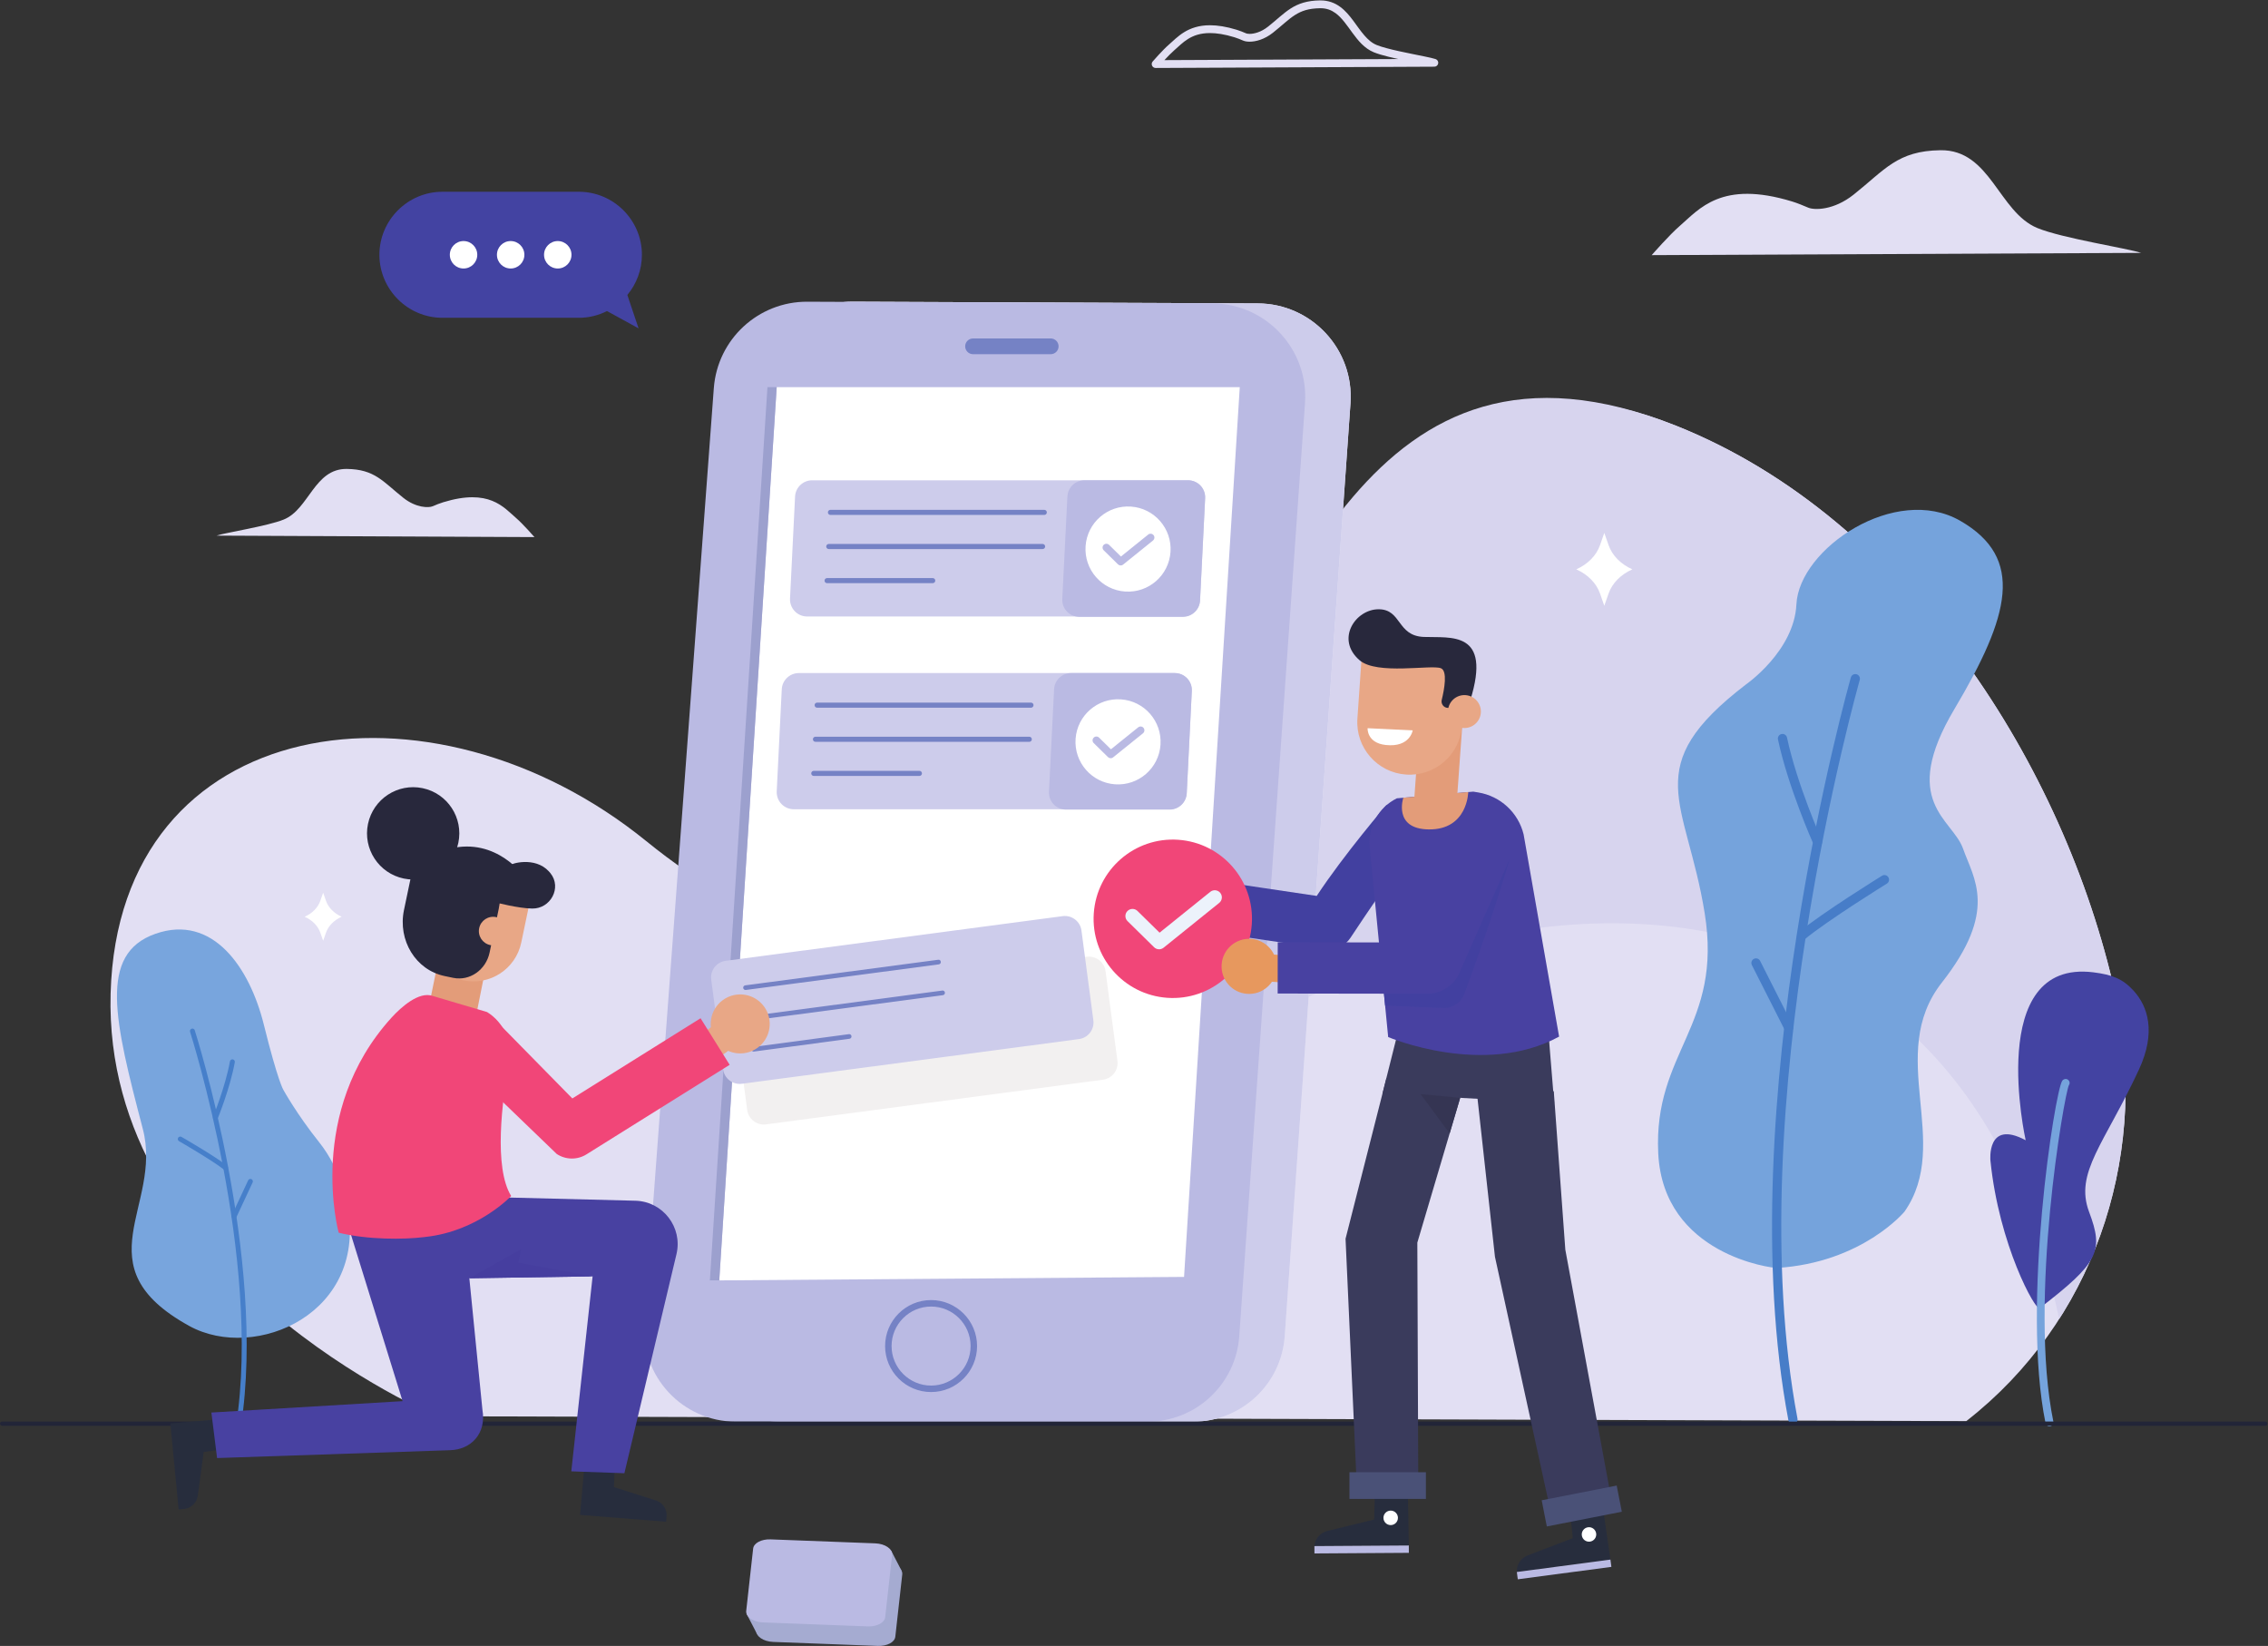 <?xml version="1.0" encoding="UTF-8" standalone="no"?>
<svg
   xmlns:dc="http://purl.org/dc/elements/1.1/"
   xmlns:cc="http://creativecommons.org/ns#"
   xmlns:rdf="http://www.w3.org/1999/02/22-rdf-syntax-ns#"
   xmlns:svg="http://www.w3.org/2000/svg"
   xmlns="http://www.w3.org/2000/svg"
   viewBox="0 0 348.453 252.827"
   height="252.827"
   width="348.453"
   xml:space="preserve"
   id="svg2"
   version="1.1"><rect x="0" y="0" width="348.453" height="252.827" fill="#333333" stroke="none"/><defs
     id="defs6"><clipPath
       id="clipPath22"
       clipPathUnits="userSpaceOnUse"><path
         id="path20"
         d="m 503.34,264.691 c 0,0 -384.805,161.418 -375.852,487.09 8.95,325.669 369.887,427.989 617.469,226.922 247.59,-201.074 486.223,-141.594 614.493,28.317 128.27,169.92 213.76,542.34 572.73,398.93 267.67,-106.93 447.34,-393.96 505.4,-652.68 39.89,-177.809 -17.93,-365.629 -157.37,-482.942 -4.54,-3.816 -9.18,-7.59 -13.94,-11.297 l -1762.93,5.66" /></clipPath></defs><g
     transform="matrix(1.333,0,0,-1.333,0,252.827)"
     id="g10"><g
       transform="scale(0.1)"
       id="g12"><path
         id="path14"
         style="fill:#e2dff3;fill-opacity:1;fill-rule:nonzero;stroke:none"
         d="m 503.34,264.691 c 0,0 -384.805,161.418 -375.852,487.09 8.95,325.669 369.887,376.649 617.469,175.578 247.59,-201.058 486.223,-141.597 614.493,28.321 128.27,169.91 213.76,593.68 572.73,450.27 267.67,-106.93 447.34,-393.96 505.4,-652.68 39.89,-177.809 -17.93,-365.629 -157.37,-482.942 -4.54,-3.816 -9.18,-7.59 -13.94,-11.297 l -1762.93,5.66" /><g
         id="g16"><g
           clip-path="url(#clipPath22)"
           id="g18"><path
             id="path24"
             style="fill:#d7d4ee;fill-opacity:1;fill-rule:nonzero;stroke:none"
             d="m 894.926,963.895 c 0,0 -84.344,-701.176 442.334,-317.766 432.24,314.66 1045.02,279.035 1057.64,-478.469 0,0 221.58,-9.488 201.9,373.699 C 2577.12,924.547 2400.05,1800.07 1888.51,1701.7 1376.96,1603.32 894.926,963.895 894.926,963.895" /></g></g><path
         id="path26"
         style="fill:#ebe9f7;fill-opacity:1;fill-rule:nonzero;stroke:none"
         d="m 982.941,1549 466.699,-1.94 c 62.24,-0.26 111.28,-53.1 106.9,-115.18 L 1480.77,356.941 c -3.91,-55.492 -50.06,-98.5 -105.69,-98.5 H 900.652 c -61.613,0 -110.234,52.368 -105.66,113.809 l 80.18,1077.13 c 4.195,56.35 51.262,99.86 107.769,99.62" /><path
         id="path28"
         style="fill:#cdcceb;fill-opacity:1;fill-rule:nonzero;stroke:none"
         d="m 982.941,1549 466.699,-1.94 c 62.24,-0.26 111.28,-53.1 106.9,-115.18 L 1480.77,356.941 c -3.91,-55.492 -50.06,-98.5 -105.69,-98.5 H 900.652 c -61.613,0 -110.234,52.368 -105.66,113.809 l 80.18,1077.13 c 4.195,56.35 51.262,99.86 107.769,99.62" /><path
         id="path30"
         style="fill:#babae3;fill-opacity:1;fill-rule:nonzero;stroke:none"
         d="m 930.5,1549 466.7,-1.94 c 62.24,-0.26 111.28,-53.1 106.9,-115.18 L 1428.34,356.941 c -3.91,-55.492 -50.07,-98.5 -105.69,-98.5 H 848.215 c -61.617,0 -110.235,52.368 -105.66,113.809 l 80.179,1077.13 c 4.196,56.35 51.262,99.86 107.766,99.62" /><path
         id="path32"
         style="fill:#ffffff;fill-opacity:1;fill-rule:nonzero;stroke:none"
         d="M 895.211,1450.55 H 1428.93 L 1364.72,425.238 829,421.23 895.211,1450.55" /><path
         id="path34"
         style="fill:#7582c5;fill-opacity:1;fill-rule:nonzero;stroke:none"
         d="m 1073.15,391.09 c -25.11,0 -45.54,-20.43 -45.54,-45.539 0,-25.102 20.43,-45.531 45.54,-45.531 25.11,0 45.54,20.429 45.54,45.531 0,25.109 -20.43,45.539 -45.54,45.539 z m 0,-98.531 c -29.23,0 -53,23.769 -53,52.992 0,29.219 23.77,53 53,53 29.22,0 53,-23.781 53,-53 0,-29.223 -23.78,-52.992 -53,-52.992" /><path
         id="path36"
         style="fill:#7582c5;fill-opacity:1;fill-rule:nonzero;stroke:none"
         d="m 1211.02,1488.53 h -89.51 c -5.01,0 -9.07,4.06 -9.07,9.07 0,5.01 4.06,9.07 9.07,9.07 h 89.51 c 5.01,0 9.07,-4.06 9.07,-9.07 0,-5.01 -4.06,-9.07 -9.07,-9.07" /><path
         id="path38"
         style="fill:#cdcceb;fill-opacity:1;fill-rule:nonzero;stroke:none"
         d="M 1363.5,1186.27 H 930.27 c -11.274,0 -20.258,9.43 -19.704,20.69 l 5.813,117.5 c 0.516,10.5 9.184,18.75 19.695,18.75 H 1369.3 c 11.28,0 20.26,-9.44 19.71,-20.7 l -5.82,-117.49 c -0.51,-10.51 -9.18,-18.75 -19.69,-18.75" /><path
         id="path40"
         style="fill:#babae3;fill-opacity:1;fill-rule:nonzero;stroke:none"
         d="m 1243.96,1185.89 h 119.55 c 10.46,0 19.07,8.2 19.6,18.63 l 5.89,118.09 c 0.56,11.21 -8.37,20.6 -19.59,20.6 h -119.55 c -10.46,0 -19.08,-8.2 -19.6,-18.64 l -5.89,-118.09 c -0.56,-11.21 8.37,-20.59 19.59,-20.59" /><path
         id="path42"
         style="fill:#7582c5;fill-opacity:1;fill-rule:nonzero;stroke:none"
         d="M 1203.61,1303.29 H 957.168 c -1.629,0 -2.949,1.31 -2.949,2.94 0,1.63 1.32,2.95 2.949,2.95 h 246.442 c 1.63,0 2.95,-1.32 2.95,-2.95 0,-1.63 -1.32,-2.94 -2.95,-2.94" /><path
         id="path44"
         style="fill:#7582c5;fill-opacity:1;fill-rule:nonzero;stroke:none"
         d="M 1201.67,1263.97 H 955.227 c -1.633,0 -2.946,1.32 -2.946,2.95 0,1.63 1.313,2.94 2.946,2.94 h 246.443 c 1.63,0 2.95,-1.31 2.95,-2.94 0,-1.63 -1.32,-2.95 -2.95,-2.95" /><path
         id="path46"
         style="fill:#7582c5;fill-opacity:1;fill-rule:nonzero;stroke:none"
         d="M 1075.03,1224.66 H 953.281 c -1.625,0 -2.941,1.31 -2.941,2.94 0,1.63 1.316,2.94 2.941,2.94 h 121.749 c 1.63,0 2.95,-1.31 2.95,-2.94 0,-1.63 -1.32,-2.94 -2.95,-2.94" /><path
         id="path48"
         style="fill:#cdcceb;fill-opacity:1;fill-rule:nonzero;stroke:none"
         d="M 1348.16,964.129 H 914.938 c -11.278,0 -20.258,9.434 -19.704,20.695 l 5.813,117.496 c 0.516,10.5 9.183,18.75 19.695,18.75 h 433.228 c 11.28,0 20.26,-9.43 19.7,-20.7 l -5.81,-117.491 c -0.52,-10.504 -9.18,-18.75 -19.7,-18.75" /><path
         id="path50"
         style="fill:#babae3;fill-opacity:1;fill-rule:nonzero;stroke:none"
         d="m 1228.62,963.746 h 119.56 c 10.45,0 19.07,8.199 19.59,18.645 l 5.89,118.089 c 0.57,11.2 -8.37,20.59 -19.59,20.59 h -119.55 c -10.45,0 -19.07,-8.2 -19.59,-18.64 l -5.9,-118.086 c -0.55,-11.203 8.38,-20.598 19.59,-20.598" /><path
         id="path52"
         style="fill:#7582c5;fill-opacity:1;fill-rule:nonzero;stroke:none"
         d="M 1188.28,1081.15 H 941.832 c -1.625,0 -2.945,1.32 -2.945,2.95 0,1.62 1.32,2.94 2.945,2.94 h 246.448 c 1.63,0 2.95,-1.32 2.95,-2.94 0,-1.63 -1.32,-2.95 -2.95,-2.95" /><path
         id="path54"
         style="fill:#7582c5;fill-opacity:1;fill-rule:nonzero;stroke:none"
         d="M 1186.33,1041.84 H 939.895 c -1.633,0 -2.95,1.31 -2.95,2.94 0,1.63 1.317,2.95 2.95,2.95 h 246.435 c 1.63,0 2.95,-1.32 2.95,-2.95 0,-1.63 -1.32,-2.94 -2.95,-2.94" /><path
         id="path56"
         style="fill:#7582c5;fill-opacity:1;fill-rule:nonzero;stroke:none"
         d="M 1059.7,1002.52 H 937.949 c -1.629,0 -2.941,1.32 -2.941,2.94 0,1.63 1.312,2.95 2.941,2.95 H 1059.7 c 1.63,0 2.94,-1.32 2.94,-2.95 0,-1.62 -1.31,-2.94 -2.94,-2.94" /><path
         id="path58"
         style="fill:#9ca0ce;fill-opacity:1;fill-rule:nonzero;stroke:none"
         d="M 895.211,1450.55 829,421.23 h -10.809 l 66.372,1029.32 h 10.648" /><path
         id="path60"
         style="fill:#ffffff;fill-opacity:1;fill-rule:nonzero;stroke:none"
         d="m 1349.1,1260.59 c -1.87,-27.03 -25.29,-47.43 -52.32,-45.56 -27.03,1.87 -47.43,25.29 -45.56,52.33 1.87,27.03 25.3,47.42 52.33,45.55 27.02,-1.87 47.42,-25.29 45.55,-52.32" /><path
         id="path62"
         style="fill:#babae3;fill-opacity:1;fill-rule:nonzero;stroke:none"
         d="m 1291.38,1245.09 c -1.02,0.07 -2.01,0.5 -2.78,1.25 l -16.48,16.2 c -1.73,1.7 -1.76,4.49 -0.05,6.23 1.7,1.73 4.49,1.76 6.23,0.05 l 13.67,-13.45 31.42,25.31 c 1.89,1.52 4.66,1.23 6.19,-0.67 1.53,-1.89 1.23,-4.67 -0.66,-6.19 l -34.47,-27.77 c -0.9,-0.71 -2,-1.03 -3.07,-0.96" /><path
         id="path64"
         style="fill:#ffffff;fill-opacity:1;fill-rule:nonzero;stroke:none"
         d="m 1337.57,1038.45 c -1.87,-27.03 -25.29,-47.423 -52.32,-45.552 -27.03,1.864 -47.43,25.292 -45.56,52.322 1.87,27.03 25.3,47.42 52.33,45.55 27.02,-1.86 47.42,-25.29 45.55,-52.32" /><path
         id="path66"
         style="fill:#babae3;fill-opacity:1;fill-rule:nonzero;stroke:none"
         d="m 1279.85,1022.96 c -1.02,0.07 -2.01,0.49 -2.78,1.25 l -16.48,16.19 c -1.73,1.71 -1.76,4.49 -0.05,6.23 1.7,1.74 4.49,1.76 6.23,0.06 l 13.68,-13.45 31.41,25.3 c 1.89,1.53 4.66,1.23 6.19,-0.67 1.53,-1.89 1.23,-4.67 -0.66,-6.19 l -34.47,-27.76 c -0.9,-0.72 -2,-1.04 -3.07,-0.96" /><path
         id="path68"
         style="fill:#78a5dd;fill-opacity:1;fill-rule:nonzero;stroke:none"
         d="m 326.602,640.781 c 0,0 -6.282,9.778 -22.516,75.199 -16.234,65.418 -58.707,127.879 -124.91,104.668 C 112.98,797.441 131.992,720.32 164.598,595.77 187.871,506.84 92.809,437.852 218.105,368.738 c 75.887,-41.859 207.731,14.442 181.852,141 0,0 -6.305,38.391 -32.129,70.731 -25.824,32.332 -41.226,60.312 -41.226,60.312" /><path
         id="path70"
         style="fill:#467fca;fill-opacity:1;fill-rule:nonzero;stroke:none"
         d="m 274.211,250.461 c -1.461,0.32 -2.438,1.719 -2.203,3.219 30.113,192.64 -52.113,451.41 -52.949,454.011 -0.485,1.5 0.343,3.11 1.839,3.59 1.497,0.481 3.106,-0.351 3.586,-1.851 0.84,-2.602 83.473,-262.668 53.153,-456.629 -0.239,-1.563 -1.699,-2.621 -3.254,-2.379 l -0.172,0.039" /><path
         id="path72"
         style="fill:#467fca;fill-opacity:1;fill-rule:nonzero;stroke:none"
         d="m 247.691,606 -0.472,0.148 c -1.457,0.59 -2.153,2.25 -1.559,3.711 0.141,0.34 14.117,34.672 19.371,63.762 0.282,1.551 1.762,2.578 3.309,2.301 1.562,-0.274 2.582,-1.762 2.301,-3.32 -5.36,-29.68 -19.559,-64.551 -19.703,-64.903 -0.536,-1.301 -1.918,-1.988 -3.247,-1.699" /><path
         id="path74"
         style="fill:#467fca;fill-opacity:1;fill-rule:nonzero;stroke:none"
         d="m 259.285,548.379 -1.129,0.531 c -14.703,11.379 -51.437,32.531 -51.801,32.75 -1.367,0.781 -1.835,2.52 -1.054,3.879 0.785,1.371 2.519,1.852 3.89,1.051 1.524,-0.871 37.446,-21.539 52.457,-33.18 1.243,-0.949 1.469,-2.75 0.508,-3.988 -0.699,-0.91 -1.828,-1.274 -2.871,-1.043" /><path
         id="path76"
         style="fill:#467fca;fill-opacity:1;fill-rule:nonzero;stroke:none"
         d="m 269.176,492.23 -0.594,0.211 c -1.426,0.661 -2.043,2.36 -1.371,3.789 l 18.805,40.301 c 0.664,1.418 2.355,2.039 3.785,1.367 1.429,-0.668 2.047,-2.359 1.379,-3.777 L 272.371,493.82 c -0.578,-1.242 -1.922,-1.871 -3.195,-1.59" /><path
         id="path78"
         style="fill:#e2dff3;fill-opacity:1;fill-rule:nonzero;stroke:none"
         d="m 615.977,1277.77 c 0,0 -13.09,15.06 -21.114,21.96 -14.445,12.43 -31.019,34.4 -84.011,18.2 -4.122,-1.25 -8.11,-2.92 -12.075,-4.61 -4.675,-1.98 -19.148,-2.02 -33.972,9.74 -23.547,18.71 -32.758,32.82 -65.028,33.25 -37.543,0.51 -43.449,-46.29 -72.629,-58.27 -18.566,-7.62 -67.562,-15.2 -77.699,-18.58 l 366.528,-1.69" /><path
         id="path80"
         style="fill:#e2dff3;fill-opacity:1;fill-rule:nonzero;stroke:none"
         d="m 1331.94,1822.85 3.4,-2.95 c 0,0.01 2.82,3.25 6.52,7.26 3.69,3.99 8.29,8.75 11.52,11.53 v 0 c 4.98,4.31 9.75,9.27 16,13.13 6.27,3.85 13.93,6.74 25.22,6.76 7.58,0 16.81,-1.35 28.17,-4.83 v 0 c 3.33,-1.02 6.69,-2.41 10.15,-3.88 v 0 c 2.06,-0.85 4.43,-1.21 7.35,-1.23 6.98,0.01 16.97,2.46 26.97,10.39 v 0 c 10.53,8.38 17.71,15.51 25.26,20.3 7.56,4.78 15.48,7.64 29,7.87 h 0.48 c 7.15,-0.03 12.46,-2.15 17.31,-5.65 7.27,-5.25 13.15,-14.02 19.58,-22.84 6.46,-8.75 13.59,-17.72 24.52,-22.26 h 0.01 c 8.84,-3.6 23.64,-6.88 37.62,-9.78 6.97,-1.44 13.68,-2.75 19.18,-3.89 5.46,-1.12 9.84,-2.12 11.58,-2.72 l 1.42,4.27 -0.02,4.5 -321.26,-1.48 0.02,-4.5 3.4,-2.95 -3.4,2.95 0.02,-4.5 321.27,1.48 c 2.2,0.01 4.07,1.62 4.42,3.79 0.35,2.17 -0.93,4.29 -3.02,4.98 -2.7,0.89 -7.01,1.83 -12.61,2.99 -8.34,1.73 -19.26,3.83 -29.58,6.11 -10.3,2.27 -20.08,4.79 -25.63,7.08 v 0 c -10.87,4.33 -18.36,16.18 -27.04,27.99 -4.37,5.84 -9.1,11.62 -15.17,16.05 -6.05,4.45 -13.56,7.41 -22.62,7.38 v 0 h -0.6 v 0 c -14.76,-0.16 -25.01,-3.68 -33.72,-9.28 -8.72,-5.59 -15.9,-12.83 -26.01,-20.84 v 0 c -8.38,-6.66 -16.46,-8.44 -21.38,-8.44 -2,-0.01 -3.51,0.36 -3.84,0.52 v 0 c -3.49,1.48 -7.13,3 -11.02,4.2 h -0.01 c -12.03,3.68 -22.14,5.22 -30.8,5.22 -12.88,0.03 -22.54,-3.5 -29.95,-8.1 -7.41,-4.6 -12.64,-10.12 -17.14,-13.97 v 0 c -7.51,-6.48 -18.88,-19.62 -18.97,-19.71 -1.15,-1.33 -1.43,-3.22 -0.69,-4.82 0.73,-1.6 2.35,-2.64 4.11,-2.63 l -0.02,4.5" /><path
         id="path82"
         style="fill:#e2dff3;fill-opacity:1;fill-rule:nonzero;stroke:none"
         d="m 1903.72,1602.68 c 0,0 20.16,23.18 32.5,33.8 22.25,19.13 47.76,52.94 129.33,28.02 6.34,-1.94 12.48,-4.51 18.58,-7.1 7.19,-3.04 29.48,-3.12 52.29,14.99 36.25,28.79 50.43,50.51 100.1,51.18 57.79,0.79 66.88,-71.25 111.79,-89.69 28.59,-11.74 104,-23.4 119.6,-28.6 l -564.19,-2.6" /><path
         id="path84"
         style="fill:#4343a2;fill-opacity:1;fill-rule:nonzero;stroke:none"
         d="m 723.059,1556.78 c 10.472,12.59 16.8,28.74 16.8,46.31 0,39.93 -32.675,72.61 -72.617,72.61 H 509.91 c -39.941,0 -72.617,-32.68 -72.617,-72.61 0,-39.95 32.676,-72.62 72.617,-72.62 h 157.332 c 11.637,0 22.613,2.84 32.387,7.76 l 36.387,-19.95 -12.957,38.5" /><path
         id="path86"
         style="fill:#ffffff;fill-opacity:1;fill-rule:nonzero;stroke:none"
         d="m 627.059,1603.09 c 0,-8.74 7.078,-15.82 15.812,-15.82 8.738,0 15.817,7.08 15.817,15.82 0,8.73 -7.079,15.81 -15.817,15.81 -8.734,0 -15.812,-7.08 -15.812,-15.81" /><path
         id="path88"
         style="fill:#ffffff;fill-opacity:1;fill-rule:nonzero;stroke:none"
         d="m 572.762,1603.09 c 0,-8.74 7.078,-15.82 15.812,-15.82 8.739,0 15.817,7.08 15.817,15.82 0,8.73 -7.078,15.81 -15.817,15.81 -8.734,0 -15.812,-7.08 -15.812,-15.81" /><path
         id="path90"
         style="fill:#ffffff;fill-opacity:1;fill-rule:nonzero;stroke:none"
         d="m 518.465,1603.09 c 0,-8.74 7.078,-15.82 15.812,-15.82 8.739,0 15.821,7.08 15.821,15.82 0,8.73 -7.082,15.81 -15.821,15.81 -8.734,0 -15.812,-7.08 -15.812,-15.81" /><path
         id="path92"
         style="fill:#75a3dc;fill-opacity:1;fill-rule:nonzero;stroke:none"
         d="m 2048.12,435.57 c -4.99,-0.308 -131.14,14.84 -136.87,132.129 -5.73,117.301 74.66,146.352 53.5,276.942 -21.16,130.574 -76.65,168.089 47.72,263.399 0,0 55.46,38.38 58.04,92.21 3.1,64.43 114.34,139.22 188.94,96.23 74.61,-42.98 57.07,-109.39 -6.81,-216.85 -63.89,-107.47 -2.32,-126.235 9.96,-160.97 12.27,-34.75 40.75,-71.199 -24.46,-154.238 -65.21,-83.043 12.48,-184.41 -43.03,-263.942 0,0 -48.71,-58.851 -146.99,-64.91" /><path
         id="path94"
         style="fill:#477dc8;fill-opacity:1;fill-rule:nonzero;stroke:none"
         d="m 2067.82,255.789 c 2.71,0.68 4.45,3.371 3.92,6.141 -67.75,358.031 70.36,846.28 71.76,851.17 0.82,2.83 -0.82,5.78 -3.64,6.59 -2.84,0.82 -5.79,-0.82 -6.6,-3.65 -1.4,-4.91 -140.2,-495.599 -71.99,-856.079 0.55,-2.902 3.34,-4.801 6.23,-4.25 l 0.32,0.078" /><path
         id="path96"
         style="fill:#477dc8;fill-opacity:1;fill-rule:nonzero;stroke:none"
         d="m 2096.11,921.453 0.86,0.301 c 2.69,1.203 3.89,4.355 2.69,7.035 -0.28,0.637 -28.44,63.906 -39.99,117.931 -0.62,2.88 -3.44,4.71 -6.32,4.1 -2.9,-0.61 -4.71,-3.45 -4.09,-6.33 11.79,-55.138 40.39,-119.404 40.68,-120.049 1.07,-2.394 3.7,-3.613 6.17,-2.988" /><path
         id="path98"
         style="fill:#477dc8;fill-opacity:1;fill-rule:nonzero;stroke:none"
         d="m 2077.89,813.141 2.08,1.058 c 26.77,22.129 94.12,63.832 94.8,64.25 2.51,1.551 3.28,4.832 1.73,7.332 -1.54,2.5 -4.81,3.309 -7.33,1.731 -2.79,-1.723 -68.65,-42.492 -95.99,-65.102 -2.27,-1.879 -2.58,-5.238 -0.71,-7.5 1.36,-1.64 3.49,-2.262 5.42,-1.769" /><path
         id="path100"
         style="fill:#477dc8;fill-opacity:1;fill-rule:nonzero;stroke:none"
         d="m 2062.77,707.68 1.1,0.41 c 2.63,1.332 3.67,4.531 2.34,7.16 l -37.54,74.148 c -1.32,2.622 -4.52,3.68 -7.15,2.34 -2.63,-1.316 -3.68,-4.527 -2.35,-7.148 l 37.54,-74.149 c 1.14,-2.269 3.69,-3.363 6.06,-2.761" /><path
         id="path102"
         style="fill:#4343a2;fill-opacity:1;fill-rule:nonzero;stroke:none"
         d="m 2350.88,389.191 c -4.71,-3.632 -46.9,72.821 -56.75,170.059 0,0 -4.75,47.82 40.62,23.469 0,0 -46.94,209.109 78.09,193.5 21.57,-2.699 33.85,-7.489 46.25,-21.117 16.81,-18.43 26.06,-48.18 6.22,-90.93 -39.66,-85.531 -74.51,-118.731 -57.46,-164.043 17.05,-45.289 11.29,-58.25 -56.97,-110.938" /><path
         id="path104"
         style="fill:#75a3dc;fill-opacity:1;fill-rule:nonzero;stroke:none"
         d="m 2363.08,253.102 c 2.49,0.507 4.09,2.937 3.58,5.429 -28.82,140.539 12.63,377.289 17.91,387.668 1.49,2.063 0.94,4.813 -1.13,6.301 -2.06,1.48 -5.01,0.891 -6.5,-1.18 -8.54,-11.898 -47.25,-258.3 -19.29,-394.629 0.51,-2.492 2.94,-4.101 5.43,-3.589" /><path
         id="path106"
         style="fill:#222538;fill-opacity:1;fill-rule:nonzero;stroke:none"
         d="M 2.461,253.648 H 2610.91 c 1.36,0 2.46,1.102 2.46,2.461 0,1.36 -1.1,2.461 -2.46,2.461 H 2.461 C 1.102,258.57 0,257.469 0,256.109 c 0,-1.359 1.102,-2.461 2.461,-2.461" /><path
         id="path108"
         style="fill:#3a3b5c;fill-opacity:1;fill-rule:nonzero;stroke:none"
         d="m 1609.84,701.922 -16.45,-65.543 197.92,-10.617 -6.69,82.136 -174.78,-5.976" /><path
         id="path110"
         style="fill:#3a3b5c;fill-opacity:1;fill-rule:nonzero;stroke:none"
         d="m 1691.17,659.238 -57.58,-194.488 1.14,-293.84 -70.27,-1.48 -13.61,299.781 47.04,184.84 93.28,5.187" /><path
         id="path112"
         style="fill:#353553;fill-opacity:1;fill-rule:nonzero;stroke:none"
         d="m 1670.85,590.609 -33.53,45.301 45.66,-4.332 -12.13,-40.969" /><path
         id="path114"
         style="fill:#3a3b5c;fill-opacity:1;fill-rule:nonzero;stroke:none"
         d="m 1790.86,639.141 13.3,-182.512 55.61,-301.199 -69.51,-14.289 -67.2,307.257 -23.2,210.481 91,-19.738" /><path
         id="path116"
         style="fill:#272d3d;fill-opacity:1;fill-rule:nonzero;stroke:none"
         d="m 1584.5,170.34 38.27,0.238 1,-54.828 -108.81,-0.711 c 0.77,8.609 6.56,15.402 14.96,17.449 l 53.9,13.172 0.68,24.68" /><path
         id="path118"
         style="fill:#babae3;fill-opacity:1;fill-rule:nonzero;stroke:none"
         d="m 1623.77,115.75 -108.81,-0.711 0.05,-8.469 108.81,0.711 -0.05,8.469" /><path
         id="path120"
         style="fill:#ffffff;fill-opacity:1;fill-rule:nonzero;stroke:none"
         d="m 1611.23,147.648 c 0.03,-4.609 -3.68,-8.367 -8.29,-8.398 -4.61,-0.02 -8.37,3.691 -8.41,8.301 -0.03,4.597 3.68,8.359 8.3,8.398 4.61,0.031 8.37,-3.687 8.4,-8.301" /><path
         id="path122"
         style="fill:#272d3d;fill-opacity:1;fill-rule:nonzero;stroke:none"
         d="m 1810.37,148.738 37.94,5.032 7.83,-54.282 -107.87,-14.297 c -0.3,8.637 4.59,16.11 12.68,19.188 l 51.82,19.801 -2.4,24.558" /><path
         id="path124"
         style="fill:#babae3;fill-opacity:1;fill-rule:nonzero;stroke:none"
         d="m 1856.14,99.488 -107.87,-14.297 1.12,-8.402 107.87,14.301 -1.12,8.399" /><path
         id="path126"
         style="fill:#ffffff;fill-opacity:1;fill-rule:nonzero;stroke:none"
         d="m 1839.72,129.578 c 0.6,-4.566 -2.61,-8.769 -7.18,-9.379 -4.57,-0.597 -8.77,2.61 -9.36,7.18 -0.62,4.57 2.6,8.769 7.17,9.371 4.57,0.609 8.76,-2.602 9.37,-7.172" /><path
         id="path128"
         style="fill:#4240a0;fill-opacity:1;fill-rule:nonzero;stroke:none"
         d="m 1529.86,802.852 -2.31,0.238 -178.72,26.558 8.68,58.422 160.11,-23.8 c 31.83,48.355 80.51,104.929 80.51,104.929 -0.35,-0.715 1.81,-2.562 0,0 l 56.33,-5.828 c 2.52,-14.234 -9.88,-14.34 -97.94,-147.371 -5.9,-8.898 -16.11,-13.879 -26.66,-13.148" /><path
         id="path130"
         style="fill:#4841a1;fill-opacity:1;fill-rule:nonzero;stroke:none"
         d="m 1698.06,984.445 5.81,-0.953 c 25.53,-4.199 46.09,-23.238 52.23,-48.367 l 40.89,-232.977 c -86.97,-47.398 -197.01,-0.5 -197.01,-0.5 l -21.15,217.274 c -2.96,23.949 9.54,47.152 31.18,57.836 l 88.05,7.687" /><path
         id="path132"
         style="fill:#e39c79;fill-opacity:1;fill-rule:nonzero;stroke:none"
         d="m 1678.43,963.746 -48.97,4.074 7.97,111.16 48.98,-4.07 -7.98,-111.164" /><path
         id="path134"
         style="fill:#e39c79;fill-opacity:1;fill-rule:nonzero;stroke:none"
         d="m 1617.45,977.449 74.82,6.543 c 0,0 -0.54,-43.719 -45.67,-43.082 -41.25,0.574 -29.15,36.539 -29.15,36.539" /><path
         id="path136"
         style="fill:#ffffff;fill-opacity:1;fill-rule:nonzero;stroke:none"
         d="m 1351.69,859 c -2.92,-17.289 -19.32,-28.941 -36.6,-26.012 -17.29,2.934 -28.93,19.321 -26.01,36.614 2.93,17.289 19.32,28.929 36.61,26 17.29,-2.93 28.93,-19.313 26,-36.602" /><path
         id="path138"
         style="fill:#ffffff;fill-opacity:1;fill-rule:nonzero;stroke:none"
         d="m 1369.13,839.961 -32.56,5.508 c -8.5,1.441 -14.28,9.582 -12.84,18.082 1.44,8.508 9.57,14.289 18.08,12.84 l 32.56,-5.5 c 8.5,-1.45 14.28,-9.582 12.84,-18.09 -1.44,-8.512 -9.58,-14.289 -18.08,-12.84" /><path
         id="path140"
         style="fill:#f14678;fill-opacity:1;fill-rule:nonzero;stroke:none"
         d="m 1442.8,831.621 c -3.48,-50.301 -47.07,-88.242 -97.36,-84.769 -50.29,3.476 -88.25,47.058 -84.77,97.359 3.48,50.289 47.07,88.242 97.36,84.766 50.29,-3.481 88.25,-47.067 84.77,-97.356" /><path
         id="path142"
         style="fill:#ecf2fb;fill-opacity:1;fill-rule:nonzero;stroke:none"
         d="m 1335.4,802.781 c -1.89,0.141 -3.74,0.918 -5.19,2.328 l -30.65,30.129 c -3.23,3.172 -3.27,8.371 -0.11,11.59 3.18,3.231 8.36,3.281 11.6,0.102 l 25.45,-25.008 58.46,47.066 c 3.51,2.84 8.67,2.301 11.52,-1.238 2.84,-3.52 2.29,-8.68 -1.24,-11.52 l -64.13,-51.652 c -1.67,-1.34 -3.72,-1.937 -5.71,-1.797" /><path
         id="path144"
         style="fill:#e8a786;fill-opacity:1;fill-rule:nonzero;stroke:none"
         d="m 1620.59,1004.11 v 0 c -33.26,2.3 -58.37,31.13 -56.07,64.4 l 5.17,74.88 120.49,-8.34 -5.18,-74.87 c -2.3,-33.27 -31.14,-58.37 -64.41,-56.07" /><path
         id="path146"
         style="fill:#28283c;fill-opacity:1;fill-rule:nonzero;stroke:none"
         d="m 1685.77,1080.11 -17.2,0.84 c -4.68,0.24 -7.96,4.68 -6.85,9.23 3.01,12.28 6.89,33.43 -1.03,36.49 -11.25,4.33 -73.62,-8.06 -93.62,9.14 -28.15,24.2 -4.75,58.85 21.92,58.78 26.67,-0.06 20.93,-30.63 51.97,-31.88 31.03,-1.26 78.8,7.89 53.64,-73.07 l -8.83,-9.53" /><path
         id="path148"
         style="fill:#e8a786;fill-opacity:1;fill-rule:nonzero;stroke:none"
         d="m 1706.78,1075.41 c -0.72,-10.46 -9.78,-18.34 -20.24,-17.62 -10.45,0.72 -18.35,9.78 -17.61,20.23 0.72,10.46 9.77,18.35 20.23,17.62 10.45,-0.72 18.34,-9.78 17.62,-20.23" /><path
         id="path150"
         style="fill:#e7985e;fill-opacity:1;fill-rule:nonzero;stroke:none"
         d="m 1471.38,780.91 c -1.21,-17.5 -16.37,-30.691 -33.86,-29.48 -17.5,1.199 -30.7,16.371 -29.49,33.859 1.21,17.5 16.37,30.691 33.87,29.481 17.49,-1.2 30.69,-16.372 29.48,-33.86" /><path
         id="path152"
         style="fill:#e7985e;fill-opacity:1;fill-rule:nonzero;stroke:none"
         d="m 1490.61,763.68 -32.94,2.269 c -8.61,0.602 -15.16,8.129 -14.57,16.731 0.59,8.621 8.12,15.172 16.73,14.57 l 32.94,-2.27 c 8.61,-0.601 15.17,-8.128 14.57,-16.73 -0.6,-8.609 -8.12,-15.172 -16.73,-14.57" /><path
         id="path154"
         style="fill:#4841a1;fill-opacity:1;fill-rule:nonzero;stroke:none"
         d="m 1472.61,751.789 0.09,59.07 162.76,-0.25 55.95,132.723 c 6.77,14.84 24.28,21.375 39.12,14.609 14.83,-6.769 21.38,-24.281 14.61,-39.117 l -63.85,-150.023 c -4.8,-10.539 -15.32,-17.289 -26.9,-17.281 l -181.78,0.269" /><path
         id="path156"
         style="fill:#4a5177;fill-opacity:1;fill-rule:nonzero;stroke:none"
         d="m 1555.37,200.148 h 88.11 V 169.43 h -88.11 v 30.718" /><path
         id="path158"
         style="fill:#4a5177;fill-opacity:1;fill-rule:nonzero;stroke:none"
         d="m 1776.92,167.84 86.45,16.949 5.91,-30.148 -86.46,-16.961 -5.9,30.16" /><path
         id="path160"
         style="fill:#ffffff;fill-opacity:1;fill-rule:nonzero;stroke:none"
         d="m 1576.27,1057.54 51.98,-2.47 c 0,0 -3.06,-19.92 -31.05,-16.87 -22.09,2.42 -20.93,19.34 -20.93,19.34" /><path
         id="path162"
         style="fill:#4240a0;fill-opacity:1;fill-rule:nonzero;stroke:none"
         d="m 1595.11,751.609 52.54,-0.089 c 14.75,0.96 27.81,9.878 34.05,23.269 l 58.42,132.25 c -22.64,-77.141 -52.42,-155.687 -52.42,-155.687 -3.65,-10.024 -13.32,-16.551 -23.98,-16.172 l -67.27,2.711 -1.34,13.718" /><path
         id="path164"
         style="fill:#f2f0f0;fill-opacity:1;fill-rule:nonzero;stroke:none"
         d="m 880.313,600.828 c -9.532,0 -17.829,7.07 -19.114,16.774 l -13.176,99.386 0.922,14.313 c 2.625,5.961 8.207,10.461 15.145,11.379 l 388.46,51.5 c 0.86,0.109 1.71,0.16 2.55,0.16 9.54,0 17.83,-7.059 19.12,-16.77 l 13.71,-103.398 c 1.4,-10.57 -6.03,-20.274 -16.6,-21.672 L 882.867,601 c -0.855,-0.109 -1.711,-0.172 -2.554,-0.172" /><path
         id="path166"
         style="fill:#979bc6;fill-opacity:1;fill-rule:nonzero;stroke:none"
         d="m 848.023,716.988 -0.531,4.024 c -0.48,3.629 0.078,7.16 1.453,10.289 l -0.922,-14.313" /><path
         id="path168"
         style="fill:#cdcceb;fill-opacity:1;fill-rule:nonzero;stroke:none"
         d="M 1243.59,699.301 855.117,647.809 c -10.566,-1.399 -20.265,6.019 -21.664,16.601 l -13.711,103.41 c -1.402,10.571 6.031,20.258 16.598,21.668 l 388.47,51.481 c 10.56,1.41 20.26,-6.02 21.67,-16.59 l 13.7,-103.41 c 1.4,-10.559 -6.03,-20.27 -16.59,-21.668" /><path
         id="path170"
         style="fill:#7582c5;fill-opacity:1;fill-rule:nonzero;stroke:none"
         d="m 859.27,755.879 c -1.332,0 -2.485,0.98 -2.657,2.32 -0.207,1.473 0.828,2.821 2.293,3.02 l 222.464,29.492 c 1.56,0.301 2.83,-0.832 3.02,-2.301 0.2,-1.48 -0.83,-2.82 -2.3,-3.012 l -222.465,-29.5 -0.355,-0.019" /><path
         id="path172"
         style="fill:#7582c5;fill-opacity:1;fill-rule:nonzero;stroke:none"
         d="m 863.973,720.379 c -1.336,0 -2.481,0.98 -2.657,2.32 -0.203,1.492 0.829,2.821 2.297,3.02 l 222.467,29.492 c 1.56,0.289 2.82,-0.84 3.01,-2.289 0.2,-1.481 -0.83,-2.832 -2.3,-3.024 l -222.462,-29.488 -0.355,-0.031" /><path
         id="path174"
         style="fill:#7582c5;fill-opacity:1;fill-rule:nonzero;stroke:none"
         d="m 868.68,684.891 c -1.336,0 -2.489,0.988 -2.657,2.328 -0.207,1.48 0.829,2.832 2.297,3.019 l 110.071,14.731 c 1.562,0.269 2.816,-0.84 3.011,-2.309 0.207,-1.469 -0.828,-2.82 -2.3,-3.012 l -110.067,-14.726 -0.355,-0.031" /><path
         id="path176"
         style="fill:#272d3d;fill-opacity:1;fill-rule:nonzero;stroke:none"
         d="m 708.516,205.578 -34.848,2.641 -5.117,-57.25 99.254,-7.86 0.586,7.719 c -0.168,7.902 -5.016,14.442 -12.536,16.844 l -48.265,15.387 0.926,22.519" /><path
         id="path178"
         style="fill:#272d3d;fill-opacity:1;fill-rule:nonzero;stroke:none"
         d="m 257.082,226.52 -3.461,34.781 -57.266,-4.922 9.524,-99.109 7.695,0.769 c 7.75,1.539 13.352,7.449 14.41,15.281 l 6.762,50.2 22.336,3" /><path
         id="path180"
         style="fill:#4841a1;fill-opacity:1;fill-rule:nonzero;stroke:none"
         d="m 400.848,485.762 63.183,-203.692 -220.39,-13.121 6.554,-52.449 268.743,9.059 c 23.863,0.769 41.949,18.98 37.074,46.773 l -15.059,151.348 142.07,2.191 -24.562,-224.672 61.199,-2.187 60.028,252.468 c 7.359,30.95 -15.665,60.801 -47.461,61.559 l -144.539,3.633 -186.84,-30.91" /><path
         id="path182"
         style="fill:#e39c79;fill-opacity:1;fill-rule:nonzero;stroke:none"
         d="m 491.547,723.41 54.32,-11.5 23.047,115.231 -53.801,11.257 -23.566,-114.988" /><path
         id="path184"
         style="fill:#e8a786;fill-opacity:1;fill-rule:nonzero;stroke:none"
         d="m 534.207,766.969 v 0 c 30.402,-6.367 60.215,13.109 66.586,43.519 l 14.332,68.434 -110.109,23.066 -14.332,-68.437 c -6.371,-30.403 13.117,-60.211 43.523,-66.582" /><path
         id="path186"
         style="fill:#28283c;fill-opacity:1;fill-rule:nonzero;stroke:none"
         d="m 574.84,849.352 -10.535,-50.313 c -4.211,-20.09 -22.996,-33.141 -41.965,-29.168 l -9.945,2.078 c -33.176,6.949 -54.106,41.051 -46.75,76.18 l 9.523,45.461 103.461,-21.668 -3.789,-22.57" /><path
         id="path188"
         style="fill:#28283c;fill-opacity:1;fill-rule:nonzero;stroke:none"
         d="m 571.262,856.781 c 0,0 25.82,-6.82 42.097,-7.07 21.239,-0.32 34.395,24.039 21.153,40.641 l -1.887,2.199 c -16.187,17.613 -44.449,8.844 -44.309,7.086 0.145,-1.77 -17.054,-42.856 -17.054,-42.856" /><path
         id="path190"
         style="fill:#28283c;fill-opacity:1;fill-rule:nonzero;stroke:none"
         d="m 604.605,885.922 c 0,0 -31.644,46.422 -86.347,32.746 0,0 -20.985,1.113 -43.09,-25.078 l 92.016,-43.82 37.421,36.152" /><path
         id="path192"
         style="fill:#e8a786;fill-opacity:1;fill-rule:nonzero;stroke:none"
         d="m 552.293,827.121 c -1.863,-8.902 3.836,-17.621 12.734,-19.492 8.895,-1.859 17.618,3.84 19.481,12.742 1.859,8.891 -3.836,17.609 -12.735,19.481 -8.894,1.859 -17.617,-3.84 -19.48,-12.731" /><path
         id="path194"
         style="fill:#28283c;fill-opacity:1;fill-rule:nonzero;stroke:none"
         d="m 528.273,925.465 c -6.019,-28.75 -34.214,-47.176 -62.964,-41.156 -28.75,6.031 -47.176,34.214 -41.153,62.968 6.02,28.75 34.211,47.176 62.965,41.157 28.75,-6.024 47.172,-34.215 41.152,-62.969" /><path
         id="path196"
         style="fill:#f14678;fill-opacity:1;fill-rule:nonzero;stroke:none"
         d="m 589.16,518.449 c -20.262,32.992 -10.613,109.141 -2.289,154.821 4.098,22.46 -6.09,45.109 -25.465,57.179 l -62.914,18.629 C 482.891,754.449 462.488,736.34 451.379,724.141 352.129,615.07 390.363,476.16 390.363,476.16 c 33.852,-8.269 75.477,-7.879 98.153,-5.07 l -0.012,-0.02 0.863,0.11 1.235,0.16 c 60.539,6.601 98.558,47.109 98.558,47.109" /><path
         id="path198"
         style="fill:#e8a786;fill-opacity:1;fill-rule:nonzero;stroke:none"
         d="m 825.621,696.828 c 11.008,-15.207 32.266,-18.617 47.481,-7.609 15.214,11 18.625,32.261 7.617,47.48 -11.008,15.211 -32.266,18.621 -47.481,7.61 -15.215,-11 -18.629,-32.258 -7.617,-47.481" /><path
         id="path200"
         style="fill:#e8a786;fill-opacity:1;fill-rule:nonzero;stroke:none"
         d="M 817.902,670.27 846.555,691 c 7.484,5.422 9.179,15.98 3.765,23.461 -5.418,7.488 -15.972,9.18 -23.457,3.769 L 798.211,697.5 c -7.488,-5.422 -9.18,-15.98 -3.766,-23.461 5.414,-7.488 15.973,-9.18 23.457,-3.769" /><path
         id="path202"
         style="fill:#f14678;fill-opacity:1;fill-rule:nonzero;stroke:none"
         d="m 840.988,669.66 -33.531,53.641 -147.797,-92.41 -92.769,94.449 c -14.555,9.66 -34.18,5.68 -43.832,-8.879 -9.649,-14.551 -5.676,-34.18 8.882,-43.832 L 641.68,566.91 c 10.34,-6.851 23.726,-7.031 34.246,-0.461 L 840.988,669.66" /><path
         id="path204"
         style="fill:#463e9f;fill-opacity:1;fill-rule:nonzero;stroke:none"
         d="m 540.953,423.68 v 0 m 0,0 59.586,33.441 -3.223,-15.473 85.707,-15.777 -142.07,-2.191 m 142.07,2.191 v 0" /><path
         id="path206"
         style="fill:#ffffff;fill-opacity:1;fill-rule:nonzero;stroke:none"
         d="m 1854.02,1268.48 -4.94,14.12 -4.92,-14.12 c -4.16,-11.89 -14.02,-21.94 -27.38,-27.88 13.36,-5.93 23.22,-15.98 27.38,-27.88 l 4.92,-14.11 4.94,14.11 c 4.16,11.9 14.02,21.95 27.38,27.88 -13.36,5.94 -23.22,15.99 -27.38,27.88" /><path
         id="path208"
         style="fill:#ffffff;fill-opacity:1;fill-rule:nonzero;stroke:none"
         d="m 375.715,858.68 -3.25,9.3 -3.254,-9.3 c -2.738,-7.852 -9.246,-14.481 -18.063,-18.399 8.817,-3.922 15.325,-10.543 18.063,-18.39 l 3.254,-9.321 3.25,9.321 c 2.746,7.847 9.254,14.468 18.066,18.39 -8.812,3.918 -15.32,10.547 -18.066,18.399" /><path
         id="path210"
         style="fill:#a5abd1;fill-opacity:1;fill-rule:nonzero;stroke:none"
         d="M 860.469,37.051 872.516,13.828 1010.67,10.309 1038.8,87.32 1027.15,109.73 860.469,37.051" /><path
         id="path212"
         style="fill:#a5abd1;fill-opacity:1;fill-rule:nonzero;stroke:none"
         d="m 891.16,4.621 120.66,-4.602 c 10.55,-0.398 19.39,4.262 20.1,10.609 l 8,71.801 c 0.76,6.801 -8.1,12.871 -19.42,13.309 l -120.664,4.59 c -10.551,0.402 -19.391,-4.269 -20.098,-10.617 l -8,-71.781 C 870.984,11.109 879.836,5.051 891.16,4.621" /><path
         id="path214"
         style="fill:#babae3;fill-opacity:1;fill-rule:nonzero;stroke:none"
         d="M 879.488,27.09 1000.15,22.5 c 10.55,-0.398 19.39,4.262 20.1,10.609 l 8,71.789 c 0.76,6.821 -8.1,12.883 -19.42,13.313 l -120.666,4.59 c -10.551,0.41 -19.387,-4.262 -20.098,-10.61 L 860.07,40.398 c -0.757,-6.809 8.094,-12.879 19.418,-13.309" /></g></g></svg>